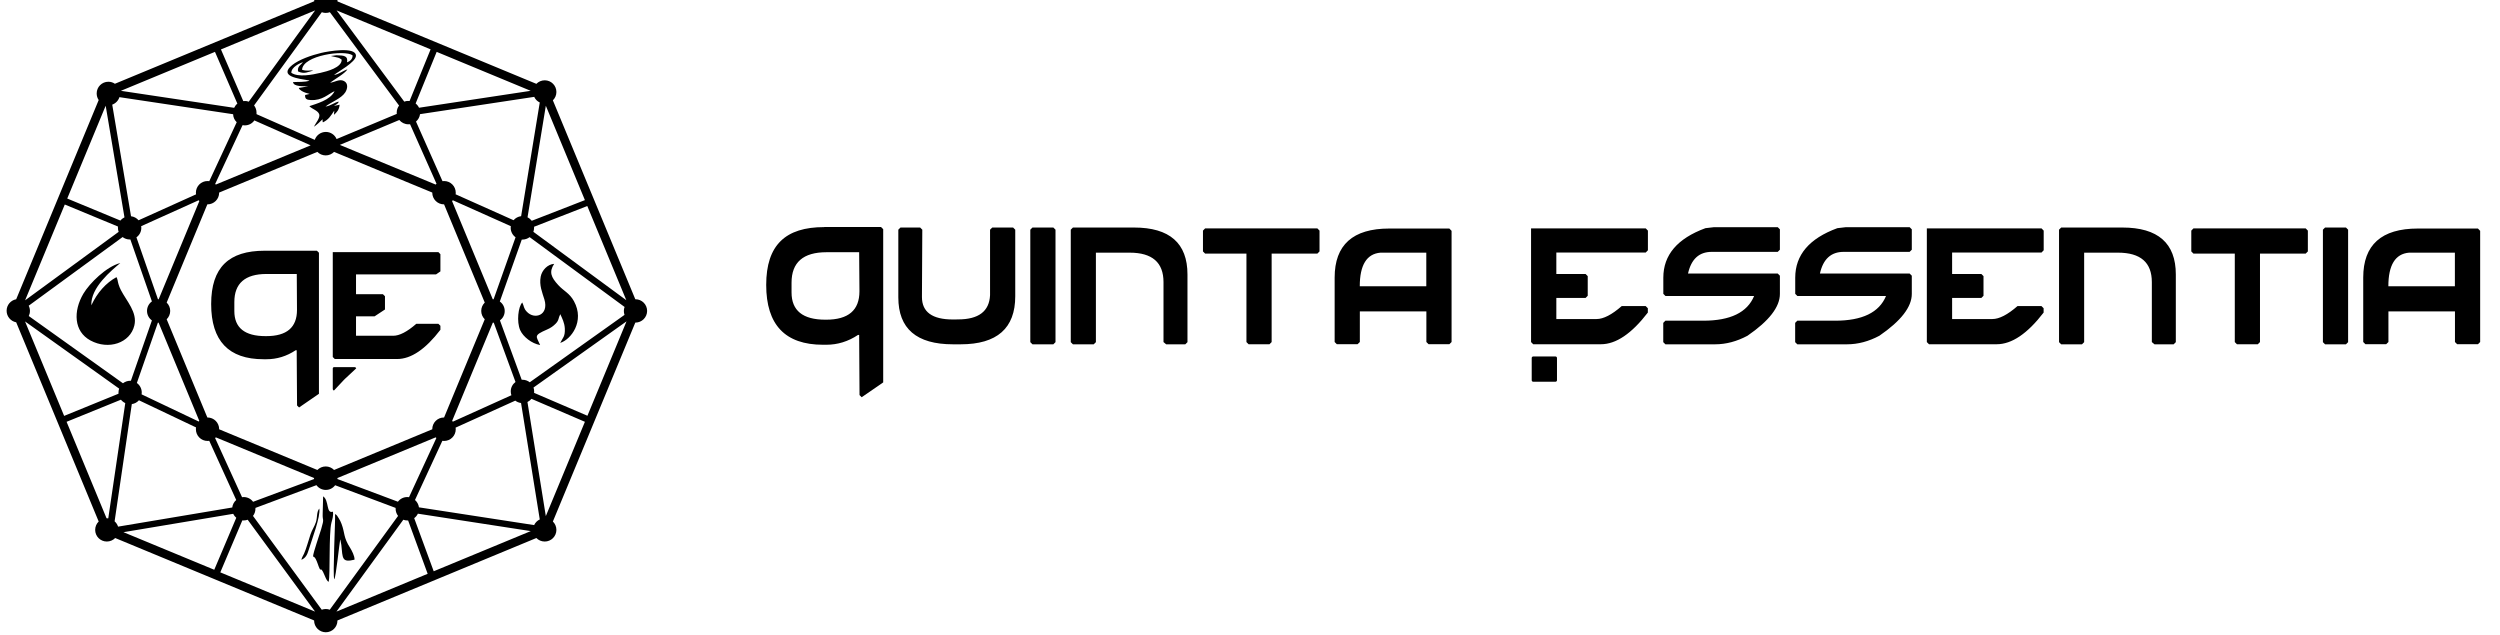 <?xml version="1.0" encoding="utf-8"?>
<svg xmlns="http://www.w3.org/2000/svg" fill="none" height="48" viewBox="0 0 189 48" width="189">
<g clip-path="url(#clip0_21015_186677)">
<path d="M25.157 19.059H33.142L33.295 19.217V20.518L32.963 20.746H26.915V22.243H28.951L29.104 22.395V23.397L28.32 23.914H26.915V25.384H29.724C30.198 25.384 30.78 25.084 31.471 24.48H33.142L33.295 24.627V24.932C32.168 26.402 31.079 27.142 30.023 27.142H25.31L25.157 26.989V19.064V19.059ZM22.436 20.713H20.149C18.527 20.713 17.716 21.421 17.716 22.836V23.517C17.716 24.78 18.5 25.411 20.073 25.411H20.133C21.679 25.411 22.452 24.752 22.452 23.435V23.419L22.436 20.719V20.713ZM19.997 18.955H23.96L24.112 19.108V29.771L22.61 30.805L22.457 30.653L22.43 26.478H22.354C21.668 26.935 20.928 27.158 20.149 27.158H19.921C17.281 27.158 15.964 25.77 15.964 22.989C15.964 20.207 17.308 18.955 20.003 18.955H19.997ZM23.383 6.104C23.007 6.224 22.561 6.18 22.153 6.207C22.196 6.567 22.942 6.512 23.296 6.529L22.588 6.648C22.621 6.812 22.969 6.975 23.127 7.019L23.41 7.1L23.067 7.182C23.045 7.476 23.187 7.547 23.481 7.563C24.384 7.617 24.798 7.106 25.293 6.893C24.972 7.579 23.894 7.846 23.388 8.026C23.579 8.238 24.041 8.352 24.134 8.641C24.221 8.918 23.84 9.337 23.731 9.582C23.873 9.506 24.303 9.114 24.384 9.016C24.401 9.087 24.368 9.174 24.412 9.25C24.847 9.043 25.005 8.76 25.271 8.363L25.25 8.679C25.446 8.505 25.652 8.298 25.674 7.917L25.244 8.009C25.391 7.906 25.565 7.857 25.609 7.683C25.293 7.732 24.988 8.015 24.607 8.053C25.048 7.71 25.81 7.443 26.104 6.98C26.284 6.697 26.333 6.295 26.006 6.126C25.658 5.941 25.293 6.229 24.956 6.251C25.288 6.001 26.082 5.554 26.268 5.244C25.925 5.347 25.631 5.614 25.25 5.669C25.495 5.456 26.921 4.694 26.91 4.21C26.899 3.497 24.771 3.883 24.292 3.998C23.535 4.177 22.599 4.509 22.093 4.917C21.031 5.777 22.577 5.952 23.372 6.082L23.383 6.104ZM22.838 5.277C22.877 4.177 26.072 3.747 26.654 4.183C26.67 4.466 26.442 4.645 26.235 4.711C26.322 4.232 26.028 4.188 25.44 4.177L25.021 4.232C25.021 4.232 25.054 4.248 25.065 4.248L25.478 4.34C25.658 4.379 25.691 4.411 25.832 4.509C25.843 5.113 24.716 5.396 24.237 5.505C23.59 5.658 22.544 5.859 22.027 5.505C22.006 5.081 22.691 4.754 22.909 4.705L22.637 4.983C22.544 5.097 22.506 5.201 22.528 5.396C23.002 5.631 23.29 5.429 23.682 5.337C23.399 5.288 23.274 5.407 22.833 5.277H22.838ZM22.779 42.323C23.105 42.192 23.23 41.931 23.334 41.583C23.568 40.804 24.248 39.046 24.139 38.447C23.922 38.703 24.003 39.101 23.884 39.471C23.78 39.797 23.59 40.053 23.475 40.396C23.339 40.799 23.149 41.506 22.985 41.86C22.909 42.023 22.817 42.149 22.784 42.323H22.779ZM25.609 39.182C25.527 39.052 25.467 38.921 25.331 38.861C25.364 39.356 25.141 43.548 25.271 43.798C25.397 43.635 25.663 41.022 25.718 40.788C25.723 40.799 25.729 40.81 25.734 40.821L25.805 41.196C25.908 42.214 25.838 42.546 26.801 42.312C26.823 42.045 26.589 41.61 26.474 41.425C25.946 40.608 26.088 40.32 25.821 39.607C25.756 39.433 25.701 39.329 25.614 39.188L25.609 39.182ZM23.66 42.072C23.976 42.094 24.107 43.216 24.275 43.047C24.488 43.167 24.629 43.945 24.852 43.978C24.972 43.433 24.852 40.303 25.054 39.525C25.119 39.269 25.223 38.97 25.168 38.681C24.64 38.867 24.896 37.832 24.428 37.522C24.417 37.968 24.412 38.382 24.395 38.828C24.368 39.454 24.547 39.095 24.281 40.004C24.161 40.418 23.682 41.751 23.666 42.067L23.66 42.072ZM9.105 16.675C9.187 16.571 9.29 16.49 9.41 16.43L7.989 7.993L5.083 15.009L9.105 16.675ZM17.706 8.145C17.76 8.026 17.842 7.917 17.945 7.835L16.252 3.921L9.138 6.866L17.7 8.151L17.706 8.145ZM18.506 7.634C18.609 7.634 18.712 7.65 18.805 7.688L23.824 0.786L16.704 3.736L18.391 7.644C18.429 7.644 18.468 7.639 18.5 7.639L18.506 7.634ZM1.904 22.7L8.969 17.529C8.937 17.437 8.915 17.333 8.915 17.224C8.915 17.192 8.915 17.159 8.92 17.127L4.898 15.461L1.899 22.7H1.904ZM8.811 20.948C8.006 21.389 7.347 22.129 6.906 23.081C6.841 21.737 8.441 20.436 9.094 19.886C8.044 20.148 6.765 21.421 6.302 22.205C5.529 23.522 5.573 25.052 6.835 25.738C8.207 26.483 9.835 25.933 10.156 24.611C10.401 23.615 9.573 22.771 9.138 21.927C9.089 21.835 9.078 21.808 9.04 21.715C8.893 21.345 8.92 21.247 8.86 21.073L8.822 20.986C8.822 20.986 8.811 20.959 8.8 20.942L8.811 20.948ZM16.268 13.904C16.268 13.904 16.301 13.937 16.317 13.953C18.707 12.963 21.097 11.972 23.486 10.987L19.23 9.103C19.072 9.332 18.805 9.479 18.506 9.479C18.446 9.479 18.391 9.473 18.337 9.463L16.268 13.904ZM15.686 13.686C15.73 13.686 15.779 13.686 15.822 13.697L17.896 9.239C17.733 9.087 17.629 8.869 17.624 8.635L9.029 7.345C8.947 7.606 8.741 7.819 8.485 7.911L9.905 16.348C10.134 16.375 10.335 16.49 10.477 16.653L14.821 14.693C14.815 14.655 14.81 14.612 14.81 14.568C14.81 14.078 15.207 13.686 15.691 13.686H15.686ZM17.869 39.15C17.771 39.068 17.689 38.965 17.629 38.845L9.334 40.233L16.198 43.074L17.863 39.144L17.869 39.15ZM18.729 39.291C18.636 39.324 18.533 39.346 18.424 39.346C18.386 39.346 18.353 39.346 18.321 39.34L16.655 43.27L23.818 46.237L18.729 39.297V39.291ZM41.264 7.998L39.881 16.43C40.006 16.49 40.115 16.582 40.202 16.691L44.219 15.129L41.269 8.004L41.264 7.998ZM40.327 17.529C42.668 19.249 45.008 20.975 47.349 22.695L44.399 15.575L40.376 17.143C40.376 17.143 40.376 17.197 40.376 17.224C40.376 17.333 40.355 17.431 40.322 17.529H40.327ZM39.478 22.875C39.184 23.179 39.037 24.322 39.331 24.97C39.554 25.46 40.191 25.972 40.834 26.086C40.55 25.411 40.289 25.373 41.361 24.91C41.628 24.796 41.83 24.654 42.009 24.469C42.27 24.203 42.2 24.05 42.358 23.751C42.505 24.077 42.673 24.393 42.7 24.823C42.733 25.46 42.543 25.531 42.352 25.923C43.158 25.678 44.225 24.295 43.392 22.771C43.054 22.151 42.602 21.993 42.2 21.546C41.661 20.959 41.492 20.561 41.895 19.946C41.394 19.979 40.97 20.43 40.877 20.915C40.752 21.568 40.997 22.118 41.155 22.635C41.519 23.843 40.398 24.192 39.821 23.56C39.571 23.288 39.636 23.179 39.484 22.869L39.478 22.875ZM40.18 30.152C40.099 30.25 39.995 30.332 39.876 30.392L41.264 39.019L44.219 31.888L40.18 30.152ZM40.333 29.297C40.365 29.39 40.382 29.488 40.382 29.591C40.382 29.629 40.382 29.662 40.376 29.7L44.41 31.431L47.365 24.295L40.333 29.297ZM37.328 24.393C37.328 24.393 37.29 24.393 37.268 24.393H37.257C36.234 26.87 35.205 29.341 34.182 31.818C34.204 31.834 34.22 31.856 34.236 31.878L38.662 29.88C38.629 29.787 38.613 29.695 38.613 29.591C38.613 29.297 38.754 29.042 38.972 28.878L37.328 24.393ZM37.785 22.793C38.008 22.951 38.156 23.212 38.156 23.511C38.156 23.811 38.014 24.061 37.796 24.224L39.44 28.709C39.44 28.709 39.478 28.709 39.5 28.709C39.707 28.709 39.897 28.78 40.05 28.9L47.213 23.805C47.18 23.713 47.164 23.615 47.164 23.511C47.164 23.402 47.18 23.299 47.218 23.206L40.039 17.927C39.892 18.041 39.701 18.112 39.5 18.112C39.484 18.112 39.467 18.112 39.446 18.112L37.785 22.798V22.793ZM37.268 22.624C37.268 22.624 37.301 22.624 37.317 22.624L38.977 17.938C38.754 17.78 38.607 17.513 38.607 17.219C38.607 17.175 38.607 17.137 38.618 17.099L34.236 15.14C34.236 15.14 34.198 15.183 34.176 15.2C35.2 17.676 36.229 20.148 37.252 22.624H37.263H37.268ZM30.094 39.003C29.98 38.856 29.909 38.665 29.909 38.464C29.909 38.442 29.909 38.42 29.909 38.398L25.337 36.684C25.174 36.901 24.918 37.038 24.629 37.038C24.341 37.038 24.079 36.896 23.922 36.678L19.311 38.398C19.311 38.398 19.311 38.442 19.311 38.464C19.311 38.665 19.241 38.856 19.126 39.003L24.324 46.095C24.417 46.062 24.52 46.041 24.629 46.041C24.738 46.041 24.836 46.057 24.929 46.095L30.094 39.003ZM30.851 39.346C30.851 39.346 30.813 39.346 30.791 39.346C30.687 39.346 30.584 39.329 30.491 39.291L25.435 46.237L32.331 43.379L30.851 39.34V39.346ZM31.591 38.834C31.526 38.97 31.433 39.084 31.313 39.171L32.788 43.188L40.126 40.151L31.591 38.834ZM30.791 37.577C30.834 37.577 30.878 37.577 30.922 37.587L32.99 33.113C32.99 33.113 32.952 33.08 32.935 33.064L25.511 36.139V36.15C25.511 36.15 25.511 36.194 25.511 36.216L30.083 37.93C30.247 37.712 30.502 37.577 30.791 37.577ZM40.382 39.694C40.469 39.509 40.621 39.356 40.806 39.269L39.391 30.468C39.228 30.446 39.075 30.381 38.956 30.288L34.443 32.329C34.449 32.373 34.454 32.411 34.454 32.454C34.454 32.944 34.057 33.336 33.572 33.336C33.529 33.336 33.485 33.336 33.442 33.325L31.373 37.8C31.531 37.936 31.64 38.132 31.673 38.355L40.393 39.699L40.382 39.694ZM29.996 8.613C29.996 8.581 29.991 8.548 29.991 8.515C29.991 8.314 30.056 8.129 30.17 7.982L24.939 0.922C24.841 0.96 24.738 0.977 24.629 0.977C24.52 0.977 24.422 0.96 24.33 0.922L19.208 7.971C19.322 8.118 19.393 8.309 19.393 8.51C19.393 8.521 19.393 8.537 19.393 8.548C19.393 8.564 19.393 8.575 19.393 8.592C19.393 8.602 19.393 8.619 19.393 8.63L23.796 10.573C23.916 10.225 24.243 9.974 24.635 9.974C24.999 9.974 25.315 10.197 25.446 10.513L30.002 8.608L29.996 8.613ZM30.992 9.392C30.954 9.392 30.911 9.397 30.872 9.397C30.595 9.397 30.345 9.267 30.187 9.071L25.691 10.954C28.107 11.956 30.524 12.952 32.935 13.953C32.957 13.931 32.979 13.915 33.001 13.893L30.998 9.386L30.992 9.392ZM31.422 7.824C31.531 7.911 31.618 8.02 31.678 8.145L40.12 6.866L33.012 3.921L31.422 7.824ZM30.872 7.634C30.905 7.634 30.932 7.634 30.965 7.634L32.554 3.731L25.446 0.786L30.562 7.683C30.66 7.644 30.764 7.628 30.872 7.628V7.634ZM40.806 7.748C40.621 7.661 40.469 7.508 40.387 7.323L31.754 8.63C31.727 8.853 31.613 9.049 31.45 9.19L33.453 13.697C33.491 13.692 33.534 13.686 33.572 13.686C34.062 13.686 34.454 14.084 34.454 14.568C34.454 14.612 34.454 14.65 34.443 14.688L38.825 16.648C38.967 16.484 39.168 16.37 39.397 16.343L40.806 7.748ZM8.958 29.765C8.958 29.733 8.958 29.706 8.958 29.673C8.958 29.57 8.975 29.472 9.007 29.379L1.893 24.301L4.849 31.442L8.958 29.765ZM9.47 30.473C9.339 30.413 9.23 30.326 9.143 30.217L5.034 31.888L8.055 39.182H8.066C8.104 39.182 8.147 39.182 8.185 39.188L9.47 30.473ZM15.817 33.325C15.773 33.331 15.735 33.336 15.691 33.336C15.202 33.336 14.81 32.939 14.81 32.454C14.81 32.406 14.81 32.356 14.821 32.313L10.504 30.261C10.368 30.413 10.178 30.522 9.965 30.549L8.664 39.411C8.784 39.52 8.877 39.656 8.926 39.814L17.558 38.366C17.586 38.137 17.695 37.941 17.858 37.8L15.822 33.331L15.817 33.325ZM16.317 33.064C16.317 33.064 16.279 33.102 16.263 33.118L18.299 37.587C18.342 37.582 18.38 37.577 18.424 37.577C18.712 37.577 18.974 37.718 19.132 37.936L23.742 36.216C23.742 36.216 23.742 36.172 23.742 36.15V36.139C21.265 35.116 18.794 34.087 16.317 33.064ZM11.996 24.393H11.985C11.985 24.393 11.952 24.393 11.936 24.393L10.346 28.954C10.569 29.112 10.716 29.379 10.716 29.673C10.716 29.722 10.716 29.771 10.706 29.814C12.143 30.495 13.585 31.181 15.022 31.867C15.038 31.85 15.049 31.834 15.066 31.818C14.042 29.341 13.019 26.87 11.99 24.393H11.996ZM12.6 22.875C12.763 23.032 12.867 23.261 12.867 23.506C12.867 23.751 12.763 23.979 12.6 24.137L15.675 31.562H15.686C16.176 31.562 16.568 31.959 16.568 32.444V32.454L23.992 35.53C24.15 35.367 24.379 35.263 24.624 35.263C24.869 35.263 25.097 35.367 25.255 35.53L32.68 32.454V32.444C32.68 31.954 33.077 31.562 33.561 31.562H33.572L36.648 24.137C36.484 23.979 36.381 23.751 36.381 23.506C36.381 23.261 36.484 23.032 36.648 22.875L33.572 15.45H33.561C33.072 15.45 32.68 15.053 32.68 14.568V14.557L28.967 13.022L25.255 11.482C25.097 11.645 24.869 11.749 24.624 11.749C24.379 11.749 24.15 11.645 23.992 11.482L16.568 14.557V14.568C16.568 15.058 16.171 15.45 15.686 15.45H15.675L12.6 22.875ZM11.985 22.624H11.996L15.071 15.2C15.049 15.183 15.033 15.162 15.017 15.14C13.569 15.793 12.121 16.446 10.673 17.099C10.678 17.137 10.684 17.181 10.684 17.224C10.684 17.524 10.537 17.785 10.314 17.943C10.858 19.505 11.402 21.067 11.941 22.624C11.957 22.624 11.974 22.624 11.99 22.624H11.985ZM25.261 27.757H26.812C26.866 27.757 26.959 27.822 26.915 27.86L26.093 28.628C26.05 28.666 26.028 28.688 25.99 28.731L25.261 29.51C25.223 29.553 25.157 29.461 25.157 29.406V27.855C25.157 27.8 25.206 27.752 25.261 27.752V27.757ZM2.171 23.114C2.231 23.234 2.263 23.364 2.263 23.506C2.263 23.647 2.231 23.778 2.176 23.892L9.296 28.976C9.448 28.857 9.639 28.786 9.846 28.786C9.862 28.786 9.878 28.786 9.895 28.786L11.484 24.224C11.261 24.067 11.114 23.8 11.114 23.506C11.114 23.212 11.261 22.945 11.484 22.787L9.856 18.106C9.856 18.106 9.824 18.106 9.807 18.106C9.606 18.106 9.416 18.035 9.269 17.921L2.176 23.108L2.171 23.114ZM25.511 0.106C30.524 2.185 35.537 4.259 40.55 6.338C40.708 6.175 40.937 6.071 41.182 6.071C41.672 6.071 42.064 6.469 42.064 6.953C42.064 7.204 41.96 7.427 41.797 7.585C43.876 12.598 45.95 17.611 48.029 22.624H48.04C48.53 22.624 48.922 23.021 48.922 23.506C48.922 23.99 48.525 24.388 48.04 24.388H48.029C45.956 29.401 43.876 34.414 41.797 39.427C41.96 39.585 42.064 39.814 42.064 40.059C42.064 40.548 41.666 40.94 41.182 40.94C40.931 40.94 40.708 40.837 40.55 40.674C35.537 42.753 30.524 44.827 25.511 46.906V46.917C25.511 47.407 25.114 47.799 24.629 47.799C24.145 47.799 23.747 47.401 23.747 46.917V46.906C18.734 44.827 13.721 42.753 8.708 40.674C8.55 40.837 8.321 40.94 8.077 40.94C7.587 40.94 7.195 40.543 7.195 40.059C7.195 39.808 7.298 39.585 7.461 39.427C5.382 34.408 3.303 29.384 1.224 24.366C0.815 24.29 0.5 23.93 0.5 23.495C0.5 23.059 0.81 22.7 1.224 22.624C3.303 17.605 5.382 12.582 7.461 7.563C7.363 7.421 7.309 7.247 7.309 7.062C7.309 6.572 7.706 6.18 8.191 6.18C8.376 6.18 8.545 6.235 8.686 6.333C13.705 4.253 18.729 2.174 23.753 0.095V0.084C23.753 -0.406 24.15 -0.798 24.635 -0.798C25.119 -0.798 25.516 -0.401 25.516 0.084V0.095L25.511 0.106Z" fill="black"/>
<path d="M185.595 19.101H182.127C181.082 19.188 180.56 20.037 180.56 21.643H185.589V19.101H185.595ZM187.337 17.283L187.5 17.452V25.856L187.337 26.019H185.758L185.595 25.856V23.543H180.565V25.856L180.397 26.019H178.823L178.66 25.856V20.984C178.66 18.513 180.037 17.277 182.792 17.277H187.337V17.283ZM175.775 17.201H177.354L177.517 17.364V25.867L177.354 26.03H175.775L175.612 25.867V17.364L175.775 17.201ZM165.825 17.267H174.311L174.474 17.435V19.008L174.311 19.172H170.855V25.861L170.691 26.025H169.113L168.95 25.861V19.172H165.825L165.662 19.008V17.435L165.825 17.267ZM155.826 17.201H160.447C163.142 17.201 164.492 18.382 164.492 20.75V25.867L164.328 26.03H162.88L162.679 25.861V21.327C162.679 19.841 161.824 19.101 160.121 19.101H157.562V25.867L157.399 26.03H155.826L155.663 25.867V17.364L155.826 17.201ZM145.675 17.267H154.34L154.503 17.435V18.921L154.34 19.09H147.58V20.712H149.79L149.953 20.875V22.361L149.79 22.525H147.58V24.119H150.628C151.14 24.119 151.776 23.793 152.522 23.14H154.335L154.498 23.303V23.63C153.273 25.224 152.092 26.025 150.949 26.025H145.832L145.669 25.861V17.267H145.675ZM139.546 17.174H144.368L144.532 17.337V18.878L144.368 19.041H139.382C138.424 19.041 137.831 19.585 137.586 20.679H144.368L144.532 20.843V22.22C144.532 23.205 143.715 24.261 142.082 25.382C141.277 25.812 140.46 26.03 139.633 26.03H135.877L135.714 25.867V24.408L135.877 24.245H138.735C140.787 24.245 142.066 23.624 142.583 22.378H135.882L135.719 22.214V20.995C135.719 19.275 136.78 18.029 138.903 17.25L139.556 17.174H139.546ZM129.574 17.174H134.396L134.56 17.337V18.878L134.396 19.041H129.41C128.452 19.041 127.859 19.585 127.614 20.679H134.396L134.56 20.843V22.22C134.56 23.205 133.743 24.261 132.11 25.382C131.305 25.812 130.488 26.03 129.661 26.03H125.905L125.742 25.867V24.408L125.905 24.245H128.763C130.815 24.245 132.094 23.624 132.611 22.378H125.91L125.747 22.214V20.995C125.747 19.275 126.809 18.029 128.931 17.25L129.585 17.174H129.574ZM115.753 17.267H124.419L124.582 17.435V18.921L124.419 19.09H117.659V20.712H119.869L120.032 20.875V22.361L119.869 22.525H117.659V24.119H120.707C121.218 24.119 121.855 23.793 122.601 23.14H124.414L124.577 23.303V23.63C123.352 25.224 122.171 26.025 121.028 26.025H115.911L115.748 25.861V17.267H115.753ZM107.834 19.101H104.366C103.321 19.188 102.799 20.037 102.799 21.643H107.828V19.101H107.834ZM109.576 17.283L109.739 17.452V25.856L109.576 26.019H107.997L107.834 25.856V23.543H102.804V25.856L102.635 26.019H101.062L100.899 25.856V20.984C100.899 18.513 102.276 17.277 105.03 17.277H109.576V17.283ZM91.107 17.267H99.593L99.756 17.435V19.008L99.593 19.172H96.136V25.861L95.973 26.025H94.394L94.231 25.861V19.172H91.107L90.944 19.008V17.435L91.107 17.267ZM81.108 17.201H85.729C88.423 17.201 89.773 18.382 89.773 20.75V25.867L89.61 26.03H88.162L87.961 25.861V21.327C87.961 19.841 87.106 19.101 85.402 19.101H82.85V25.867L82.686 26.03H81.113L80.95 25.867V17.364L81.113 17.201H81.108ZM78.054 17.201H79.633L79.796 17.364V25.867L79.633 26.03H78.054L77.891 25.867V17.364L78.054 17.201ZM72.431 24.147C73.983 24.147 74.788 23.537 74.848 22.318V17.364L75.017 17.201H76.59L76.753 17.364V22.399C76.753 24.816 75.376 26.03 72.622 26.03H72.045C69.291 26.03 67.913 24.849 67.913 22.481V17.364L68.077 17.201H69.563L69.726 17.364L69.699 22.454C69.699 23.586 70.477 24.152 72.034 24.152H72.159C72.159 24.152 72.257 24.147 72.437 24.147H72.431ZM64.958 19.068H62.481C60.723 19.068 59.841 19.836 59.841 21.371V22.111C59.841 23.483 60.696 24.168 62.394 24.168H62.459C64.136 24.168 64.974 23.455 64.974 22.024V22.002L64.952 19.068H64.958ZM62.312 17.163H66.607L66.77 17.326V28.909L65.143 30.031L64.98 29.867L64.952 25.322H64.865C64.12 25.818 63.319 26.063 62.47 26.063H62.22C59.357 26.063 57.925 24.555 57.925 21.539C57.925 18.524 59.384 17.169 62.307 17.169L62.312 17.163Z" fill="black"/>
<path clip-rule="evenodd" d="M115.911 26.949H117.593C117.653 26.949 117.708 26.998 117.708 27.064V28.745C117.708 28.805 117.659 28.86 117.593 28.86H115.911C115.851 28.86 115.797 28.811 115.797 28.745V27.064C115.797 27.004 115.846 26.949 115.911 26.949Z" fill="black" fill-rule="evenodd"/>
</g>
<defs>
<clipPath id="clip0_21015_186677">
<rect fill="white" height="48" transform="translate(0.5)" width="188"/>
</clipPath>
</defs>
</svg>